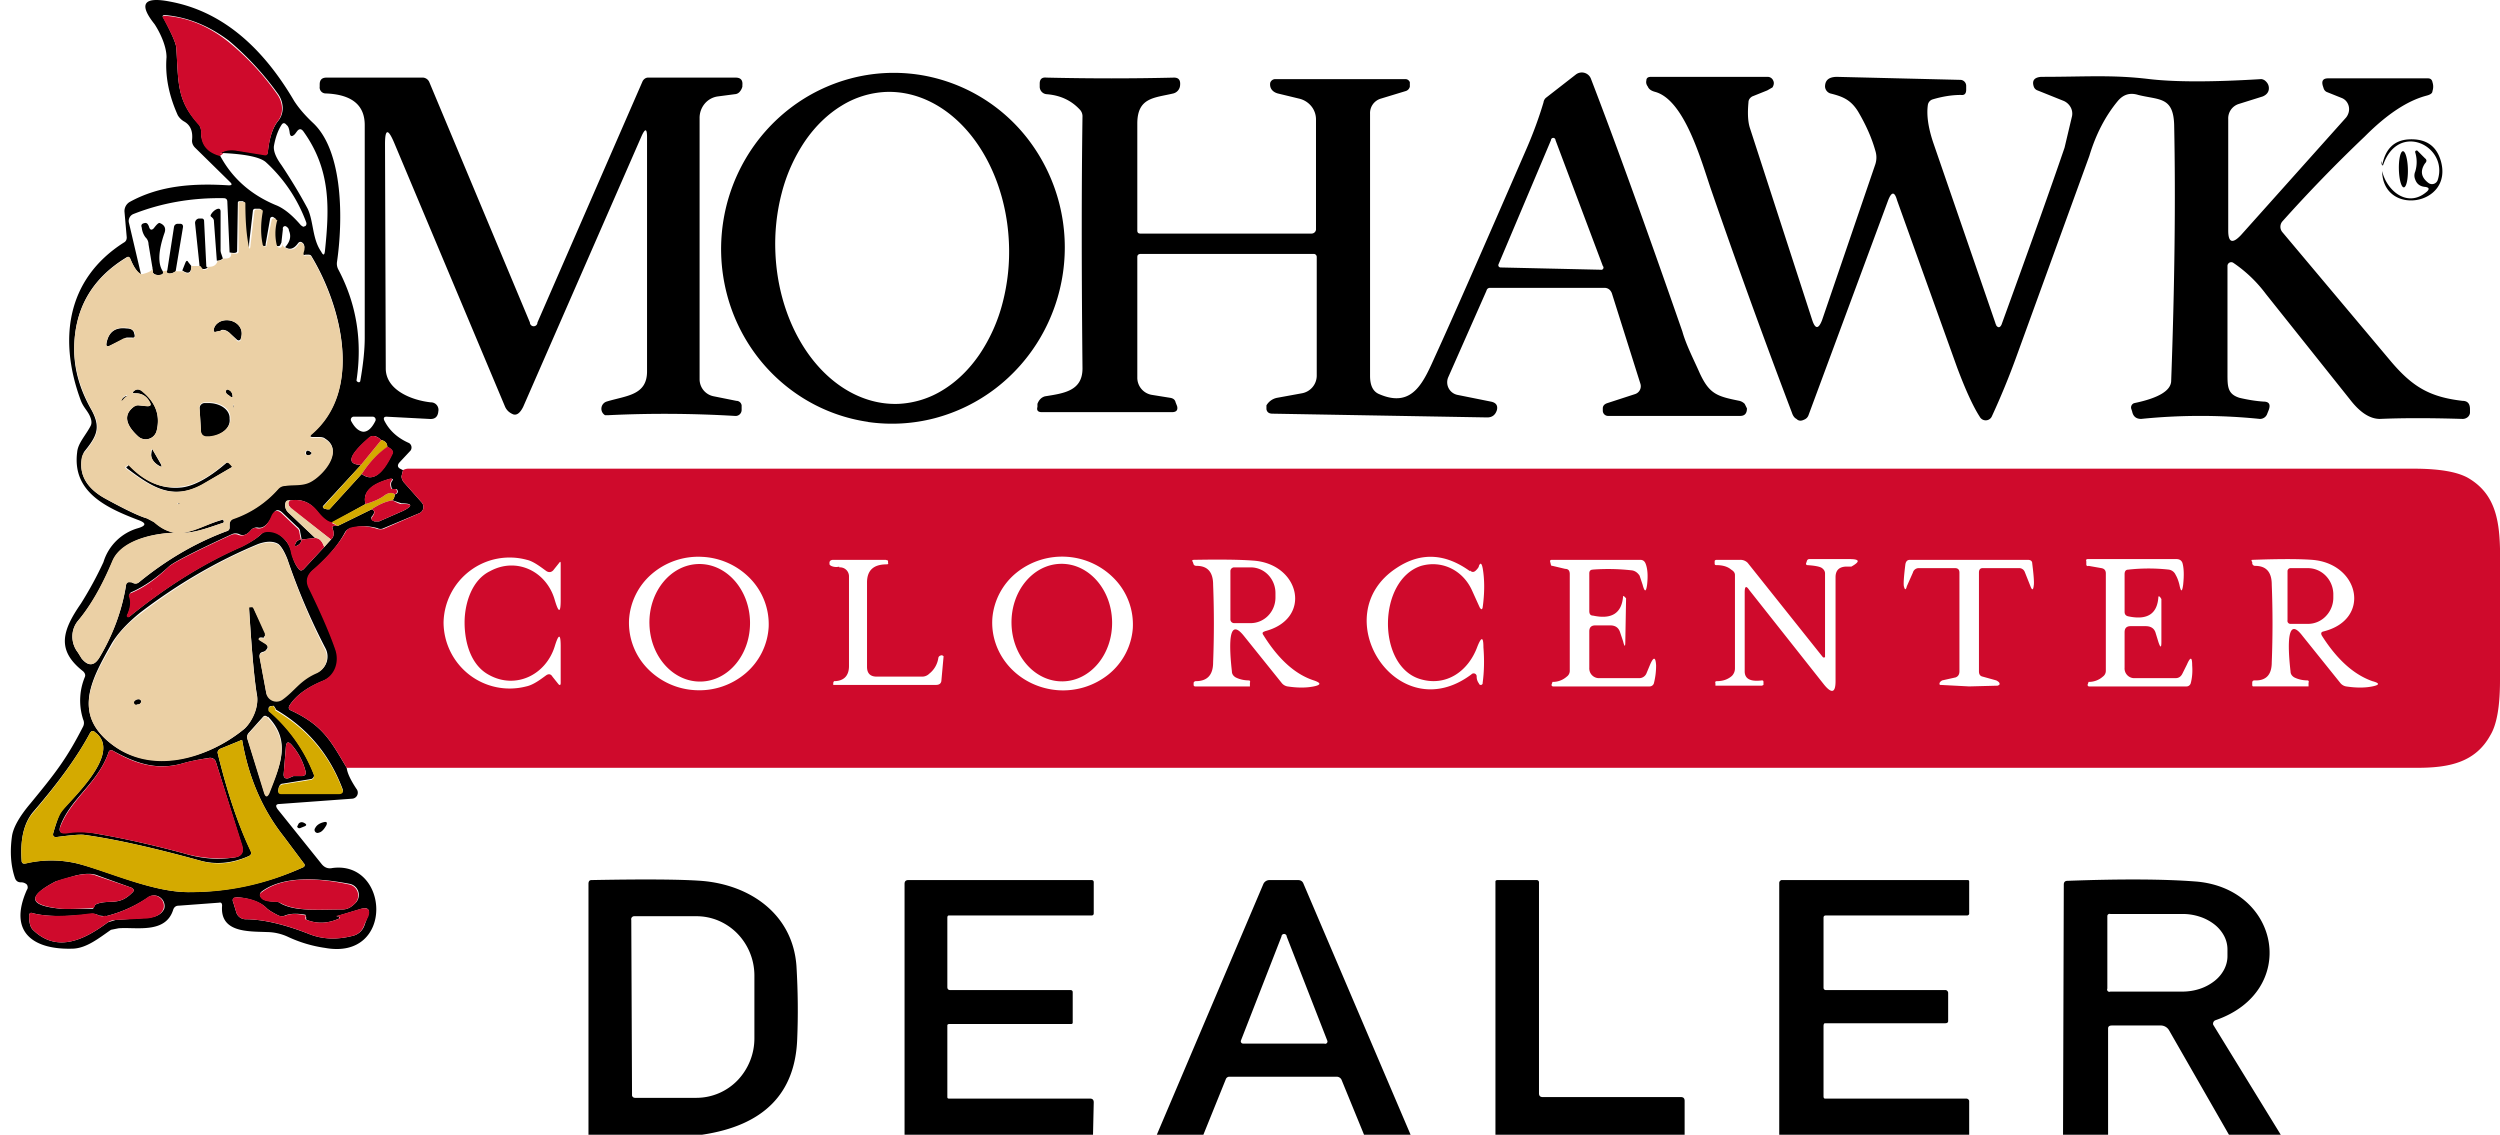 <svg viewBox="0 0 141 64" xmlns="http://www.w3.org/2000/svg">
  <path
    d="m22.73 26.518-.084.34q0 .17.127.34l1.017 1.147a.382.382 0 0 1-.127.595l-2.033.85a.36.36 0 0 1-.339 0 2.64 2.64 0 0 0-1.482 0 .5.5 0 0 0-.339.213q-.55 1.062-1.82 2.167-.467.425-.212.977 1.059 2.125 1.524 3.528c.212.68 0 1.402-.677 1.7q-1.398.552-1.948 1.402-.128.212.085.297c1.82.85 2.244 1.743 3.133 3.23q.042.425.55 1.19a.34.34 0 0 1-.254.553l-4.065.297q-.339 0-.127.297l2.456 3.06q.254.34.636.255c3.218-.425 3.514 5.227-.424 4.505a7.4 7.4 0 0 1-2.117-.638 2.9 2.9 0 0 0-1.144-.255c-1.058-.042-2.667.043-2.54-1.487q0-.213-.17-.17l-2.286.17q-.212 0-.297.212c-.423 1.403-2.117.978-3.09 1.063l-.424.085c-.678.467-1.355 1.02-2.117 1.062-2.16.085-3.727-.85-2.626-3.314a.23.23 0 0 0 .047-.142.3.3 0 0 0-.047-.156.46.46 0 0 0-.339-.127q-.254 0-.338-.255-.34-1.02-.17-2.295.086-.765 1.059-1.913c1.397-1.7 2.032-2.507 2.964-4.334a.45.45 0 0 0 0-.383 3.46 3.46 0 0 1 .085-2.38q.084-.17-.085-.34c-1.524-1.19-1.186-2.294-.127-3.824q.72-1.147 1.27-2.337a2.85 2.85 0 0 1 1.948-1.913q.72-.213 0-.467c-1.778-.68-3.726-1.573-3.43-3.825.043-.51.508-.977.762-1.487q.086-.17 0-.425c-.127-.383-.38-.553-.55-.978-1.27-3.4-.847-6.842 2.414-8.924q.17-.086.169-.297l-.127-1.445a.6.6 0 0 1 .296-.553c1.694-.935 3.6-1.062 5.59-.935q.254 0 .085-.17l-1.99-1.955a.6.6 0 0 1-.134-.197.5.5 0 0 1-.036-.228q.084-.765-.466-1.062a1 1 0 0 1-.338-.34q-.763-1.7-.636-3.272c0-.68-.423-1.488-.677-1.87Q7.359-.34 9.562.085q4.192.765 7.029 5.61.381.594 1.058 1.232c1.737 1.615 1.694 5.567 1.355 7.862a.7.7 0 0 0 .085.425q1.525 2.89 1.017 6.247a.1.1 0 0 0 .028.048.2.2 0 0 0 .056.037q.085.042.127-.043.255-1.445.254-2.465V7.054q0-1.7-2.202-1.784a.338.338 0 0 1-.338-.383V4.76q0-.383.38-.383h5.378a.42.42 0 0 1 .424.255l5.674 13.557a.213.213 0 0 0 .212.212.21.21 0 0 0 .212-.212l5.928-13.6a.4.4 0 0 1 .143-.162.32.32 0 0 1 .196-.05h4.912q.423 0 .38.425v.085a.7.7 0 0 1-.166.305.38.38 0 0 1-.257.12l-.974.128a1.17 1.17 0 0 0-.733.415 1.25 1.25 0 0 0-.283.817v14.704a.98.98 0 0 0 .805.977l1.27.255a.296.296 0 0 1 .296.255v.255a.34.34 0 0 1-.38.34q-3.6-.212-7.115-.042h-.211a.425.425 0 0 1 .084-.765c1.101-.34 2.287-.34 2.287-1.7V7.734q0-.722-.297-.085l-6.69 15.3q-.255.509-.55.424a.9.9 0 0 1-.281-.17.8.8 0 0 1-.185-.255L22.223 8.032q-.508-1.19-.508.085l.042 12.664c0 1.19 1.397 1.785 2.54 1.912a.42.42 0 0 1 .42.321.4.4 0 0 1 .004.19q-.042.466-.508.424l-2.414-.127q-.21 0-.127.212.424.85 1.398 1.275a.296.296 0 0 1 .084.425l-.635.68q-.17.213.043.34zM12.4 8.754q1.016 1.913 3.133 2.805.678.255 1.44 1.148l.127.084.127-.042q.084-.086.042-.213a8.6 8.6 0 0 0-2.286-3.4q-.509-.425-2.54-.51.338-.255.846-.17l1.61.256q.21.042.21-.17.127-1.19.594-1.743c.162-.199.247-.458.24-.736a1.4 1.4 0 0 0-.283-.793 16.3 16.3 0 0 0-2.752-2.975Q11.212 1.02 9.307.85q-.21 0-.084.17.678 1.275.72 1.657c.127 1.913 0 2.975 1.27 4.335q.127.17.127.382 0 1.063 1.059 1.36m3.938-1.275q-.042-.34-.17-.425-.169-.212-.296 0-.297.468-.423 1.19-.043.426.423 1.063.847 1.274 1.482 2.465c.339.722.254 1.7.762 2.422q.17.34.212-.043c.254-2.422.339-4.59-1.228-6.757q-.17-.211-.339 0l-.127.17q-.255.255-.296-.085m-8.342 8.032q-.34-.17-.635-.892-.085-.213-.254-.085-2.922 1.785-2.922 5.184 0 1.7.974 3.4c.55 1.02.296 1.488-.424 2.38l-.127.383q-.211 1.401 1.355 2.252 1.694.934 2.33 1.105l.423.212c1.355 1.233 2.371.255 3.81-.127q.043-.043.085.042.043.086-.042.128c-.677.212-1.609.595-2.329.552-1.27-.042-3.345.34-3.896 1.615q-.889 2.125-1.947 3.357a1.4 1.4 0 0 0-.314.883c0 .325.11.643.314.902l.211.34q.55.68 1.017-.085 1.143-1.955 1.482-4.037 0-.213.254-.213l.084.043q.213.128.382 0 2.329-1.912 4.954-2.89.17-.042.17-.212v-.17q0-.256.211-.34a5.94 5.94 0 0 0 2.54-1.7.53.53 0 0 1 .382-.17c.55-.085 1.058 0 1.567-.298.635-.425 1.736-1.7.677-2.337q-.085-.085-.339-.085h-.338q-.255 0-.085-.17c2.922-2.465 1.694-7.224 0-10.03q-.042-.084-.17-.084h-.169q-.211.084-.127-.255.128-.213 0-.383-.17-.17-.296 0-.339.468-.72.213.423-.467.212-.935 0-.127-.128-.213a.127.127 0 0 0-.209.045.13.13 0 0 0-.002.083l-.085.765-.085.17q-.169.085-.254-.085a2.8 2.8 0 0 1 0-1.36q.042-.043 0-.085l-.127-.085a.13.13 0 0 0-.145.038.1.1 0 0 0-.024.047l-.254 1.445v.085a.18.18 0 0 1-.17 0l-.084-.128q-.17-.807 0-1.784.042-.17-.127-.17h-.212a.127.127 0 0 0-.127.127l-.212 1.827q0 .51-.127 0-.17-.892-.17-2.294 0-.085-.084-.085h-.17a.085.085 0 0 0-.084.085l-.042 2.72q0 .17-.424.084l-.127-2.847q0-.212-.211-.212-2.71-.043-5.082.892a.424.424 0 0 0-.254.51l.678 2.89zm12.492 8.84q.381 0 .677-.595a.17.17 0 0 0-.049-.226.2.2 0 0 0-.078-.03h-1.1a.17.17 0 0 0-.151.175.2.2 0 0 0 .023.08q.297.553.678.596m-.127 1.87-2.118 2.294q-.084.086.043.17l.17.043h.126l1.82-1.998q.848.68 1.695-1.105.17-.212-.254-.424 0-.298-.34-.383-.422-.382-.677-.127-1.735 1.486-.465 1.53m.254 2.21-1.906 1.062q-.296 0-.847-.68-.55-.723-1.482-.595-.212 0-.254.085a.5.5 0 0 0-.031.31.57.57 0 0 0 .158.285l1.524 1.445-.762.085-.084-.425q0-.17-.17-.298l-.847-.807q-.339-.298-.508.127-.423.85-.889.723a.46.46 0 0 0-.339.127q-.339.426-.677.255a.5.5 0 0 0-.424 0Q9.86 31.617 9.52 31.958q-1.058.977-2.117 1.444a.17.17 0 0 0-.085.213q.17.425-.127 1.062a.085.085 0 0 0 .082.097.1.1 0 0 0 .045-.012q3.135-2.55 6.352-3.952.762-.383 1.101-.722a.46.46 0 0 1 .424-.128q.508 0 .973.595c.148.2.25.433.297.68q.128.552.381.85.128.17.296 0l1.144-1.232.38-.425q.255-.213.085-.638-.042-.17.297-.127l1.905-.935q.297.084 0 .425-.042.127.085.212l.085.043h.254l1.355-.595q.846-.425-.085-.425l-.508-.17a.57.57 0 0 0 .127-.34q.127 0 .17-.128 0-.17-.128-.17h-.127a.08.08 0 0 1-.084-.042q-.085-.255 0-.383.17-.212-.17-.127-1.566.468-1.312 1.402m-5.844 7.521h-.085q-.17.043 0 .17l.297.17q.21.17.042.34-.042.086-.17.128-.254.042-.211.297l.381 2.04a.596.596 0 0 0 .599.411.6.6 0 0 0 .248-.071c.762-.51 1.016-1.105 1.948-1.487a.97.97 0 0 0 .652-.961 1 1 0 0 0-.102-.4 36 36 0 0 1-2.16-5.056q-.254-.638-.507-.85-.424-.255-1.144 0-3.472 1.444-6.648 3.867-1.1.892-1.609 1.742c-1.1 1.955-2.244 3.91-.042 5.652 2.244 1.743 5.505.85 7.537-.85.424-.425.847-1.275.678-1.997q-.213-1.36-.424-4.76v-.085l.127-.042a.06.06 0 0 1 .034-.005.1.1 0 0 1 .036.014.1.1 0 0 1 .033.032q.015.02.024.044l.678 1.402v.128l-.085.085q0 .084-.127.042m.762 3.995-.084-.128a.08.08 0 0 0-.085 0q-.212 0-.212.128v.127a9 9 0 0 1 2.54 3.57.214.214 0 0 1-.076.264.2.2 0 0 1-.092.034l-1.567.255q-.212 0-.254.34-.043.212.169.212h3.218q.34 0 .212-.297-1.101-2.89-3.726-4.42zm-.423.51q-.17-.171-.297 0l-.762.85q-.169.17-.085.382l.932 2.975q.127.425.297 0c.635-1.572 1.228-2.89-.085-4.25zM2.999 47q.253-.892.423-1.19c.423-.594 3.557-3.314 1.948-4.504q-.17-.171-.297.042-1.016 1.913-3.218 4.462-.762.936-.635 2.72 0 .213.211.17a6.36 6.36 0 0 1 2.922 0c1.736.425 4.235 1.615 6.267 1.615q3.345 0 6.479-1.402a.127.127 0 0 0 .076-.159.13.13 0 0 0-.034-.054l-1.143-1.53q-1.779-2.252-2.329-5.354 0-.128-.127-.043l-1.143.468q-.127.084-.127.212.804 3.315 1.863 5.525.084.212-.085.297-1.44.637-2.795.255-4.022-1.104-6.52-1.445-.297-.042-1.567.128-.212 0-.17-.213m14.058-3.23q.255-.042.17-.297a3.6 3.6 0 0 0-.763-1.445q-.296-.34-.339.085l-.127 1.573q0 .254.254.212l.297-.127zM6.3 42.328a.13.13 0 0 0-.104.004.13.13 0 0 0-.065.08c-.593 1.743-2.118 2.593-2.71 4.123q-.211.552.38.425.763-.128 1.78.085 2.2.382 4.869 1.105 1.397.425 2.752.212.636-.084.424-.722l-1.44-4.632a.34.34 0 0 0-.286-.265.3.3 0 0 0-.137.01q-.848.127-1.44.297c-1.482.425-2.668 0-3.98-.722zm-.762 8.627c.677-.213 1.186.127 1.905-.595q.212-.17-.042-.298l-1.99-.722q-.424-.128-1.143.042l-1.144.34q-2.413 1.275.297 1.53h1.82l.043-.042.042-.128a.3.3 0 0 1 .083-.073.5.5 0 0 1 .129-.055m10.29 0c.847.467 2.117.34 3.472.34.296 0 .508-.128.72-.34a.637.637 0 0 0-.297-1.105c-1.566-.298-3.684-.51-4.954.425q-.212.17 0 .382.127.17.847.212.09.006.17.043zm-10.248.68q-.254-.129-.423-.086-2.16.255-3.303-.042-.212-.085-.212.17 0 .552.212.765c1.397 1.36 2.964.51 4.234-.425l.424-.128 1.778-.127q.762-.042.974-.51a.597.597 0 0 0-.515-.744.6.6 0 0 0-.332.064 7.4 7.4 0 0 1-2.456 1.105l-.423-.043zm13.55.17q-.93.425-1.82.084l-.043-.042v-.127l-.042-.128q-.72-.127-1.143.042a.45.45 0 0 1-.381 0q-.51-.255-.678-.425c-.423-.425-1.27-.594-1.651-.594q-.34 0-.212.297l.17.553a.55.55 0 0 0 .508.382q1.48 0 3.641.85 1.101.425 2.414.085a.91.91 0 0 0 .677-.638l.17-.467q.211-.552-.34-.425l-1.27.383q-.296.084 0 .042zM79.558 64h-2.626l-1.27-3.102a.3.3 0 0 0-.254-.17h-6.055a.21.21 0 0 0-.212.127L67.87 64h-2.626l6.013-14.151a.38.38 0 0 1 .339-.213h1.609q.212 0 .296.17zm-9.57-5.312a.128.128 0 0 0 .127.17h4.573a.13.13 0 0 0 .144-.025.13.13 0 0 0 .025-.145l-2.286-5.865a.15.15 0 0 0-.148-.148.15.15 0 0 0-.149.148zM100.349 64V49.806a.17.17 0 0 1 .127-.17h10.501q.085 0 .085.085v1.828a.13.13 0 0 1-.127.084h-7.961q-.126 0-.127.128v3.952q.001.053.037.09a.13.13 0 0 0 .09.038h6.775a.17.17 0 0 1 .127.17v1.572q0 .128-.169.128h-6.775q-.085 0-.085.17v3.952q0 .127.085.127h7.961a.17.17 0 0 1 .169.128V64zm25.364 0-3.387-5.907a.55.55 0 0 0-.424-.255h-2.794q-.213 0-.212.17V64h-2.541l.043-14.109q0-.213.211-.212 4.574-.171 7.284.042c4.742.425 5.758 6.205 1.058 7.82a.2.2 0 0 0-.112.102.2.2 0 0 0-.015.152L128.635 64zm-6.859-12.324v4.08a.126.126 0 0 0 .093.18q.04.007.076-.01h4.065c.338 0 .672-.054.984-.157a2.7 2.7 0 0 0 .83-.445 2 2 0 0 0 .548-.662c.124-.247.185-.51.179-.776v-.34a1.64 1.64 0 0 0-.192-.765 2.05 2.05 0 0 0-.551-.649 2.7 2.7 0 0 0-.825-.432 3.1 3.1 0 0 0-.973-.152h-4.065a.127.127 0 0 0-.169.128M39.584 64H33.19V49.849q0-.213.17-.213 4.403-.084 6.182.043c2.752.212 5.166 1.87 5.378 4.802q.126 2.124.042 4.122-.17 4.632-5.378 5.397m-3.98-12.112.042 9.902a.17.17 0 0 0 .17.128h3.472a3.23 3.23 0 0 0 2.32-.998 3.43 3.43 0 0 0 .94-2.402V54.99a3.4 3.4 0 0 0-.264-1.282 3.4 3.4 0 0 0-.72-1.08 3.3 3.3 0 0 0-1.068-.714 3.2 3.2 0 0 0-1.25-.239h-3.473a.17.17 0 0 0-.138.064.17.17 0 0 0-.031.148M61.646 64H51.017V49.849q0-.213.212-.213H61.56q.127 0 .127.128v1.742q0 .127-.127.127h-8.045q-.085 0-.085.128v3.91q0 .17.17.17h6.774q.127 0 .127.127v1.7q0 .085-.084.085h-6.86q-.127 0-.127.085v4.037q0 .085.085.085h7.96q.213 0 .212.213zm22.697 0V49.721q0-.084.127-.085h2.201a.127.127 0 0 1 .128.128v11.899q0 .212.211.212h7.792q.21 0 .211.213V64zM16.845 46.449q.128-.128.296-.043.255.128 0 .213l-.211.085a.13.13 0 0 1-.104-.005.13.13 0 0 1-.066-.08zm1.567.085q-.212.383-.424.425a.17.17 0 0 1-.207-.042.17.17 0 0 1-.005-.213q.128-.255.509-.34.21-.043.127.17M8.503 33.19h.042v.042q-.042 0 0 0zm-.932 6.374a.28.28 0 0 1 .255-.127.126.126 0 0 1 .132.108.13.13 0 0 1-.005.062q-.044.127-.212.127a.135.135 0 0 1-.22-.12.14.14 0 0 1 .05-.092zm9.443-9.136q-.042.255-.254.34-.127.084-.127-.043l.085-.17a.4.4 0 0 1 .296-.127M7.275 26.22q1.354 1.446 2.964 1.275 1.059-.127 2.499-1.36a.17.17 0 0 1 .254 0l.084.17q.042 0 0 .043l-1.651.977c-1.694.935-2.88.128-4.235-.892q-.126-.086 0-.128zm1.694.043q-.508-.298-.424-.723a1 1 0 0 1 .043-.212l.508.892q.084.17-.127.043m8.3-.765q.041-.17.254 0 .126.042 0 .127l-.085.043a.13.13 0 0 1-.145-.025.13.13 0 0 1-.025-.145m-4.7-10.922a.46.46 0 0 1-.339.128l-.169-2.295-.042-.085-.085-.085q-.084-.042-.042-.127a.75.75 0 0 1 .296-.298q.254-.127.254.128v2.124a.6.6 0 0 0 .042.255zm-.931.468q.168.042-.085.127h-.127q-.127 0-.17-.17l-.254-2.422a.255.255 0 0 1 .212-.255h.17a.127.127 0 0 1 .127.127zm-2.456.255q.084.212-.255.212-.211 0-.296-.127l-.042-.34-.212-1.275a.53.53 0 0 0-.17-.383 1.1 1.1 0 0 1-.211-.552q-.085-.213.17-.255.168-.042.253.255.086.213.254.043.255-.34.34-.298.422.17.253.595-.508 1.488-.084 2.125m.72 0a.56.56 0 0 1-.34.127h-.126q-.086-.084 0-.17l.38-2.465a.21.21 0 0 1 .213-.17h.127q.168 0 .169.17l-.424 2.55zM10.79 15q0 .595-.508.255l.169-.425q.084-.211.17-.042zm1.651 3.655-.212.043q-.21.084-.169-.128.042-.255.339-.425c.635-.297 1.44.213 1.185.935a.13.13 0 0 1-.149.116.13.13 0 0 1-.062-.031l-.466-.425q-.211-.17-.424-.128zm-5.462.468-.805.382q-.212.085-.17-.128.17-.976 1.144-.85.381 0 .423.298.086.255-.127.212H7.19a.3.3 0 0 0-.211.085m1.44 3.527q-.255-.468-.763-.468-.296 0-.042-.17.211-.127.466.085 1.058.936.762 2.168a.64.64 0 0 1-.764.497.63.63 0 0 1-.295-.157q-1.058-.978-.296-1.615.17-.17.339-.128l.423.043q.38.042.17-.255m4.615-.255-.17-.128a.2.2 0 0 1-.09-.076.2.2 0 0 1-.035-.11q0-.055.036-.088a.1.1 0 0 1 .09-.023q.254.084.254.425h-.127zm-5.97-.043.169-.042-.212.212q-.297.298-.127-.042zm4.191.68a.3.3 0 0 1 .254-.297h.17c.328-.013.643.063.88.214.237.15.377.363.39.593v.085a.66.66 0 0 1-.05.35.9.9 0 0 1-.234.316 1.4 1.4 0 0 1-.384.236q-.224.09-.475.118h-.17a.296.296 0 0 1-.296-.255zm1.906.043q.084-.34 0-.17zm122.136-13.52c.014.563.138 1.016.279 1.013.14-.004.243-.463.229-1.026s-.139-1.017-.279-1.013c-.14.003-.243.462-.229 1.026m1.468.986q-.423-.043-.55-.426a.55.55 0 0 1 0-.425 1.84 1.84 0 0 0 0-1.105.1.1 0 0 1 .006-.046.1.1 0 0 1 .031-.036.09.09 0 0 1 .09-.003l.423.425q.17.127 0 .298-.423.637.212 1.105a.338.338 0 0 0 .508-.17c.635-1.913-2.244-3.358-3.091-.808q-.17-.51-.042 0 .254-1.402 1.482-1.487 1.44-.085 1.821 1.19c.762 2.55-3.261 3.187-3.303.595q0-.128 0 0c.254 1.105 1.439 2.125 2.54 1.147q.212-.212-.127-.255m-72.621 3.952v6.8a.98.98 0 0 0 .805.977l1.058.17q.254.044.297.255l.084.213q.085.34-.296.34h-7.326q-.338 0-.254-.298v-.17q.127-.34.424-.425c1.058-.17 2.117-.297 2.117-1.572q-.084-8.329 0-14.237a.55.55 0 0 0-.17-.382q-.72-.765-1.863-.85a.423.423 0 0 1-.38-.425v-.17q0-.382.38-.34 3.727.086 7.199 0 .381 0 .339.425a.51.51 0 0 1-.381.468c-1.059.255-2.033.212-2.033 1.7v6.034q0 .17.17.17h9.654a.254.254 0 0 0 .254-.213V6.757a1.18 1.18 0 0 0-.252-.752 1.25 1.25 0 0 0-.68-.438l-1.227-.297c-.297-.085-.466-.298-.424-.595a.3.3 0 0 1 .297-.213h7.325q.17 0 .254.17v.255a.34.34 0 0 1-.254.255l-1.397.425a.85.85 0 0 0-.593.85v14.789q0 .807.508 1.02c1.948.85 2.54-.765 3.218-2.253q1.228-2.677 5.124-11.644.55-1.275.932-2.55a.43.43 0 0 1 .127-.254l1.693-1.318a.55.55 0 0 1 .847.213q2.032 5.27 5.166 14.278c.212.765.678 1.658.974 2.338.55 1.19.974 1.317 2.245 1.572a.63.63 0 0 1 .296.17l.127.255q0 .425-.381.425h-7.453a.296.296 0 0 1-.296-.297v-.128q0-.212.254-.297l1.567-.51a.465.465 0 0 0 .296-.595l-1.609-5.1q-.127-.297-.423-.297h-6.437q-.169 0-.212.17l-2.16 4.887a.726.726 0 0 0 .509.977l1.905.383q.424.084.34.467-.128.426-.551.425l-12.11-.212q-.297 0-.34-.255v-.213a.9.9 0 0 1 .593-.425l1.398-.255a1.015 1.015 0 0 0 .846-.977V14.49a.17.17 0 0 0-.169-.17h-9.74q-.21 0-.21.17m20.368.425a.13.13 0 0 0 .018.12.13.13 0 0 0 .109.05l5.632.128a.127.127 0 0 0 .164-.138.13.13 0 0 0-.037-.075L87.73 7.904a.127.127 0 0 0-.217-.09.13.13 0 0 0-.037.09zm28.075 3.443q.168.212.296-.043 2.456-6.757 3.557-9.987l.423-1.785a.74.74 0 0 0-.082-.497.82.82 0 0 0-.383-.352l-1.483-.595a.34.34 0 0 1-.211-.213q-.17-.51.423-.552c2.541 0 3.981-.128 6.098.127q2.202.255 6.309 0 .117.014.212.085.254.213.212.51-.043.255-.339.383l-1.355.425a.85.85 0 0 0-.593.85v6.289q0 1.02.72.255l5.928-6.63a.8.8 0 0 0 .148-.302.7.7 0 0 0 .002-.332.7.7 0 0 0-.145-.288.64.64 0 0 0-.259-.182l-.847-.34a.34.34 0 0 1-.169-.212l-.042-.128q-.127-.425.296-.425h5.632q.212 0 .254.212.084.255 0 .51 0 .17-.339.255-1.61.425-3.472 2.295a83 83 0 0 0-4.658 4.802.47.47 0 0 0 0 .595l6.14 7.31c1.228 1.444 2.202 1.997 4.023 2.21q.423 0 .423.467v.212a.36.36 0 0 1-.138.245.44.44 0 0 1-.285.095q-2.71-.084-4.658 0-.847 0-1.694-1.105l-4.743-5.95a7.6 7.6 0 0 0-1.821-1.742.21.21 0 0 0-.221-.02.2.2 0 0 0-.086.079.2.2 0 0 0-.031.111v6.077c0 .723 0 1.148.677 1.36q.72.17 1.355.213.466 0 .297.467l-.085.213a.43.43 0 0 1-.423.297 33 33 0 0 0-6.691 0q-.424 0-.508-.425l-.042-.127a.25.25 0 0 1 .009-.208.25.25 0 0 1 .16-.132q2.033-.425 2.075-1.233.296-8.116.169-14.449c-.042-1.614-.847-1.402-2.032-1.7q-.678-.212-1.144.34-1.058 1.275-1.609 3.103L113.73 20.1a43 43 0 0 1-1.398 3.4.38.38 0 0 1-.537.151.4.4 0 0 1-.14-.151q-.55-.85-1.27-2.763l-3.388-9.434q-.212-.765-.508 0L102 23.416a.42.42 0 0 1-.254.255q-.253.127-.423-.043-.17-.085-.254-.34a443 443 0 0 1-4.573-12.621c-.551-1.615-1.483-5.015-3.134-5.482q-.339-.085-.423-.298-.127-.17-.085-.34 0-.212.254-.212h6.606a.34.34 0 0 1 .296.212q.085.17-.042.383l-.297.17-.847.34q-.21.127-.211.34-.085.934.084 1.444l3.515 10.837q.254.765.551 0l3.006-8.797a1.25 1.25 0 0 0 0-.765q-.297-1.062-.974-2.21c-.423-.68-.889-.85-1.567-1.02a.43.43 0 0 1-.296-.382q0-.552.677-.552l6.987.17a.34.34 0 0 1 .297.34v.212q0 .34-.297.298-.762 0-1.609.255a.39.39 0 0 0-.254.297q-.127.85.297 2.125l3.514 10.2q.006.035.018.06.011.023.025.024zm-63.603 5.44a9.5 9.5 0 0 1-3.57-1.27 9.7 9.7 0 0 1-2.816-2.57 9.9 9.9 0 0 1-1.63-3.479 10.08 10.08 0 0 1 1.07-7.504 9.9 9.9 0 0 1 2.538-2.88 9.7 9.7 0 0 1 3.42-1.674 9.5 9.5 0 0 1 3.782-.214 9.6 9.6 0 0 1 6.359 3.854 10.02 10.02 0 0 1 1.814 7.323 10.1 10.1 0 0 1-1.27 3.646 9.9 9.9 0 0 1-2.537 2.88 9.7 9.7 0 0 1-3.42 1.675 9.5 9.5 0 0 1-3.783.213zm1.693-1.02a5.2 5.2 0 0 0 2.5-.78c.783-.478 1.484-1.159 2.062-2.004a9.4 9.4 0 0 0 1.308-2.92 11.4 11.4 0 0 0 .355-3.39c-.1-2.324-.886-4.522-2.187-6.115-1.302-1.593-3.012-2.45-4.757-2.384a5.2 5.2 0 0 0-2.5.78c-.783.478-1.484 1.159-2.062 2.003a9.4 9.4 0 0 0-1.308 2.92 11.4 11.4 0 0 0-.355 3.39c.1 2.324.886 4.523 2.187 6.116 1.302 1.593 3.012 2.45 4.757 2.384M10.028 28.43q.084-.084.169-.042v.042q-.212.043-.17 0"
    fill="000" />
  <path
    d="M3.168 47.214q1.27-.17 1.566-.128 2.5.34 6.521 1.445 1.398.426 2.795-.255.17-.084.085-.255-1.059-2.252-1.863-5.567 0-.128.127-.212l1.143-.468q.127-.084.127.043.55 3.102 2.33 5.354l1.142 1.53a.13.13 0 0 1 .038.118.13.13 0 0 1-.08.095q-3.134 1.444-6.479 1.402c-2.032 0-4.53-1.147-6.267-1.615a6.2 6.2 0 0 0-2.88 0q-.253.043-.253-.17-.127-1.785.635-2.677 2.202-2.592 3.218-4.505.127-.212.297-.042c1.609 1.19-1.525 3.91-1.906 4.504q-.211.298-.466 1.19-.042.213.17.213m12.364-7.14q2.668 1.53 3.769 4.42.127.297-.212.297h-3.218q-.212 0-.17-.212 0-.297.255-.34l1.567-.255a.212.212 0 0 0 .169-.297 9 9 0 0 0-2.54-3.57v-.128q0-.127.21-.17a.09.09 0 0 1 .086.043l.084.127zm6.733-12.196a.57.57 0 0 1-.127.34q-.55.084-1.186.51l-1.905.935-.339-.213 1.906-1.02q.72-.211 1.1-.51.34-.211.551-.042m-.381-2.678q-.848.553-1.482 1.53l-1.82 1.998h-.128l-.17-.043q-.126-.084 0-.17l2.076-2.295 1.143-1.402q.339.085.339.383z"
    fill="#D4AA00" />
  <path
    d="M5.962 51.676a7 7 0 0 0 2.414-1.105.592.592 0 0 1 .847.68q-.17.468-.932.553l-1.778.084a.8.8 0 0 0-.424.128c-1.27.935-2.837 1.785-4.234.425q-.212-.213-.212-.765 0-.255.212-.17 1.143.297 3.303 0 .17 0 .423.127.17.086.381 0zm13.212.085-.085-.085q-.255 0 0-.043l1.27-.382q.594-.127.424.425l-.212.425q-.169.552-.677.68-1.313.34-2.414-.085-2.117-.85-3.642-.85a.55.55 0 0 1-.508-.382l-.169-.553q-.127-.34.212-.297c.423 0 1.228.127 1.651.595q.17.17.678.424a.55.55 0 0 0 .423 0q.424-.17 1.101 0 .042 0 0 .085v.128l.085.042q.89.34 1.82-.084zm17.454-16.586c.031 1.83 1.327 3.292 2.894 3.265 1.566-.028 2.81-1.534 2.779-3.364s-1.328-3.292-2.895-3.265c-1.566.028-2.81 1.534-2.779 3.364m20.422-.015c.028 1.83 1.322 3.293 2.888 3.269 1.567-.025 2.814-1.529 2.785-3.36S61.4 31.776 59.834 31.8c-1.567.025-2.814 1.529-2.785 3.36m12.346-2.947a.213.213 0 0 1 .212-.213h.931q.278 0 .535.11c.17.072.324.179.453.313a1.48 1.48 0 0 1 .41 1.022v.255c0 .383-.148.75-.41 1.021a1.38 1.38 0 0 1-.988.424h-.931a.21.21 0 0 1-.212-.213zm59.621 0a.17.17 0 0 1 .17-.17h.974c.374 0 .734.15 1.003.42s.426.637.436 1.024v.213a1.5 1.5 0 0 1-.421 1.052 1.4 1.4 0 0 1-1.018.435h-.974a.17.17 0 0 1-.171-.134.2.2 0 0 1 .001-.078zM16.549 43.772l-.297.127q-.255.042-.254-.212l.127-1.573q.042-.424.339-.085.55.638.762 1.445.084.256-.17.298zM6.343 42.327c1.27.765 2.541 1.147 3.98.722q.552-.17 1.483-.297a.34.34 0 0 1 .381.255l1.482 4.674q.17.596-.423.68a7.2 7.2 0 0 1-2.795-.212 55 55 0 0 0-4.87-1.105q-1.016-.17-1.778-.043-.592.085-.381-.425c.635-1.572 2.117-2.422 2.71-4.164a.13.13 0 0 1 .117-.094q.027 0 .052.009zm-.973 8.754-.085.127h-.043q-1.44.085-1.82.043-2.71-.297-.297-1.53.254-.127 1.144-.34.762-.17 1.143 0l1.99.68q.255.127.042.298c-.72.722-1.228.382-1.905.594a.5.5 0 0 0-.129.055.3.3 0 0 0-.083.073zm10.205-.212q-.678 0-.847-.213-.17-.213.042-.34c1.27-.977 3.388-.765 4.954-.425a.635.635 0 0 1 .457.775.64.64 0 0 1-.16.288c-.212.212-.424.34-.72.34-1.355 0-2.625.127-3.515-.383a.45.45 0 0 0-.211-.043m1.439-20.44a.4.4 0 0 0-.296.127l-.085.17q0 .128.127.043.212-.085.254-.34l.762-.085q.34 0 .509.51l-1.144 1.232q-.168.17-.296 0-.254-.297-.423-.85a1.7 1.7 0 0 0-.255-.68q-.465-.552-1.058-.552a.62.62 0 0 0-.381.127q-.339.34-1.101.723-3.219 1.402-6.352 3.952a.084.084 0 0 1-.12-.039.1.1 0 0 1-.007-.046q.297-.638.127-1.063a.17.17 0 0 1 .127-.212Q8.42 33.02 9.477 32q.34-.34 3.557-1.827a.5.5 0 0 1 .423 0q.339.128.678-.255a.315.315 0 0 1 .339-.128q.507.127.846-.722.212-.425.551-.128l.847.808q.17.128.17.297l.084.425zM8.545 33.19q-.042.042 0 .042zm13.72-5.312q-.212-.17-.55.042-.382.299-1.101.51-.255-.977 1.27-1.402.338-.128.17.127-.085.128 0 .383a.09.09 0 0 0 .084.042h.127q.127 0 .127.17-.042.128-.17.128zm-3.557 1.615.339.17q-.339-.043-.297.127.17.425-.084.638l-2.202-1.7-.17-.213q-.084-.211.085-.297.932-.128 1.525.595.507.637.846.637zm3.43-1.275q.38.212.508.212.932-.042.085.383l-1.355.595h-.254l-.127-.043q-.085-.084 0-.212.255-.34-.043-.425.636-.426 1.186-.51m-.254-3.018q.381.213.254.425-.847 1.786-1.736 1.105.634-.977 1.44-1.53zm-.381-.382L20.36 26.22q-1.27-.042.423-1.53.297-.255.72.128M12.399 8.67q.381-.128 0 .127-1.101-.298-1.059-1.36a.62.62 0 0 0-.127-.383c-1.27-1.402-1.143-2.422-1.27-4.334q0-.34-.72-1.658-.128-.17.085-.17 1.905.127 3.599 1.488a14.6 14.6 0 0 1 2.752 2.975c.16.236.247.51.247.778a1.1 1.1 0 0 1-.247.709q-.423.553-.55 1.742 0 .213-.212.17L13.33 8.5q-.55-.084-.931.17m7.156 34.634c-.89-1.487-1.313-2.38-3.133-3.23q-.213-.084-.085-.297.55-.85 1.905-1.403c.636-.297.89-1.02.678-1.7q-.465-1.36-1.525-3.527-.253-.552.212-.977 1.27-1.105 1.863-2.125a.51.51 0 0 1 .34-.297q.719-.17 1.481.085a.7.7 0 0 0 .339 0l2.033-.893a.38.38 0 0 0 .206-.44.4.4 0 0 0-.08-.155l-1.016-1.147a.57.57 0 0 1-.127-.34l.085-.34a.6.6 0 0 1 .339-.085h113.06q2.118 0 3.049.51c1.482.85 1.779 2.252 1.821 3.995v7.436q0 2.21-.551 3.103c-.846 1.53-2.329 1.827-4.107 1.827zm5.462-8.202a3.75 3.75 0 0 0 1.448 2.95 3.72 3.72 0 0 0 3.21.663c.424-.086.847-.426 1.144-.638q.211-.128.338.085l.34.425q.126.128.126-.085v-2.04q0-1.105-.338 0c-.509 1.615-2.202 2.422-3.684 1.615-1.06-.552-1.398-1.87-1.398-2.975 0-1.02.381-2.38 1.44-2.89 1.482-.807 3.176 0 3.642 1.615q.338 1.148.338 0v-2.04q0-.17-.084-.042l-.34.425q-.169.17-.38.042c-.297-.212-.72-.552-1.101-.637a3.71 3.71 0 0 0-3.207.615 3.74 3.74 0 0 0-1.494 2.912m18.336.255a3.7 3.7 0 0 0-1.036-2.722 4.03 4.03 0 0 0-2.733-1.23 4.02 4.02 0 0 0-2.823.968 3.7 3.7 0 0 0-1.284 2.602 3.7 3.7 0 0 0 1.036 2.722 4.03 4.03 0 0 0 2.732 1.23 4.02 4.02 0 0 0 2.824-.968 3.7 3.7 0 0 0 1.284-2.602m20.537.085a3.7 3.7 0 0 0-.975-2.732 4.1 4.1 0 0 0-2.709-1.305 4.1 4.1 0 0 0-2.868.889 3.7 3.7 0 0 0-1.367 2.553c-.038.496.027.995.192 1.468.164.474.425.913.767 1.292s.759.69 1.227.917c.467.226.977.363 1.499.403a4.1 4.1 0 0 0 2.882-.904 3.7 3.7 0 0 0 1.352-2.58m19.013-3.23q-2.118-1.53-4.15-.17c-4.065 2.678.042 9.137 4.234 5.993a.17.17 0 0 1 .297.127q0 .213.127.383a.11.11 0 0 0 .127.084.11.11 0 0 0 .085-.127q.127-.935.042-1.997 0-.893-.339-.043c-.508 1.402-1.778 2.295-3.26 1.827-2.414-.764-2.372-5.567.084-6.374 1.186-.34 2.372.255 2.88 1.402l.423.935q.127.213.17 0 .17-1.232 0-2.21-.085-.424-.212-.127 0 .086-.17.255-.168.17-.338 0zM47.333 32a.506.506 0 0 1 .55.51v5.057c0 .553-.296.85-.846.85l-.042.085v.127h5.8q.255 0 .297-.212l.127-1.402q-.084-.085-.17-.043a.17.17 0 0 0-.126.128 1.37 1.37 0 0 1-.508.892.57.57 0 0 1-.424.17h-2.54q-.55 0-.551-.552v-4.76q0-1.02 1.1-1.02.128 0 .086-.085v-.128l-.127-.042h-2.965q-.168 0-.211.128v.127q.042.086.212.128a.7.7 0 0 0 .338 0zM71.3 35.612c2.753-.68 2.033-3.825-.635-3.995q-1.101-.084-3.345-.042-.127 0-.042.128l.042.127q.042.085.17.085.93 0 .93 1.062a56 56 0 0 1 0 4.378q0 1.062-.973 1.062-.085 0-.127.085v.127a.084.084 0 0 0 .085.086h3.09v-.213a.1.1 0 0 0 .01-.074.08.08 0 0 0-.051-.053q-.424 0-.763-.17-.211-.128-.212-.34-.126-1.105-.084-1.743.084-1.104.762-.255l2.117 2.635a.54.54 0 0 0 .339.212q.847.129 1.482 0 .636-.127 0-.34-1.566-.51-2.837-2.55-.127-.169.085-.212zm31.632 1.445a.1.1 0 0 1-.064.029.1.1 0 0 1-.063-.029l-4.235-5.312a.57.57 0 0 0-.423-.17h-1.313q-.127 0-.127.085v.128q0 .084.085.084.551 0 .847.255.212.128.212.298v5.27a.6.6 0 0 1-.17.425q-.339.297-.847.297-.127 0-.084.127v.128h2.625l.085-.042v-.17q0-.086-.085-.086-.975.127-.974-.51v-4.462q0-.51.254-.127l4.235 5.355q.635.765.635-.213v-5.864q0-.553.55-.595h.339q.762-.425-.085-.425h-2.286q-.085 0-.127.084l-.043.128a.1.1 0 0 0-.013.036.08.08 0 0 0 .056.091q.677.043.847.17.168.128.169.298zm8.13 1.657 1.609-.042.085-.042q.084-.128-.169-.256l-.763-.212q-.211-.042-.211-.297v-5.568q0-.255.211-.255h2.033a.34.34 0 0 1 .339.213l.338.85q.128.297.17-.085.042-.213-.085-1.233 0-.212-.254-.212h-6.648q-.212 0-.254.255-.127 1.02-.085 1.232.085.34.169 0l.339-.764a.34.34 0 0 1 .339-.256h2.033q.254 0 .254.255v5.568q0 .255-.212.34l-.762.17q-.212.127-.127.255h.042zm8.977-6.587a10.3 10.3 0 0 1 2.287 0 .5.5 0 0 1 .381.298q.127.213.212.552.127.637.211 0 .085-.807-.042-1.232-.084-.213-.339-.213h-4.996q-.127 0-.085.128v.17a.1.1 0 0 0 .006.047.1.1 0 0 0 .031.036.08.08 0 0 0 .09.002l.72.127q.254.043.254.298v5.482a.4.4 0 0 1-.17.34 1.18 1.18 0 0 1-.804.297l-.042.128a.07.07 0 0 0-.012.046.084.084 0 0 0 .096.082h5.463a.25.25 0 0 0 .254-.17q.127-.468.085-1.02 0-.723-.297-.043l-.254.51q-.127.255-.381.255h-2.287a.55.55 0 0 1-.593-.595v-1.997q0-.34.339-.34h.847q.423 0 .551.34l.169.552q.17.51.169 0v-2.422l-.084-.128q-.085-.042-.085 0-.084 1.446-1.694 1.105-.212-.042-.212-.255v-2.124q0-.255.212-.256m11.01 3.485c2.71-.68 2.032-3.825-.635-4.037q-1.144-.085-3.388 0-.084 0 0 .128v.085q.043.127.169.127.933 0 .932 1.062a56 56 0 0 1 0 4.378q0 1.062-.974 1.02-.127 0-.127.127v.127a.1.1 0 0 0 .008.05q.013.023.034.035h3.134v-.212a.1.1 0 0 0 .014-.036.1.1 0 0 0-.004-.038.08.08 0 0 0-.052-.053q-.424 0-.763-.17-.211-.128-.211-.34-.127-1.105-.085-1.743.085-1.148.762-.255l2.117 2.635a.54.54 0 0 0 .339.212q.847.129 1.482 0 .636-.127 0-.297-1.566-.552-2.837-2.55-.127-.212.085-.255m-41.244-3.485a11.7 11.7 0 0 1 2.244.043q.254.042.424.297l.17.51q.168.637.253 0 .085-.764-.085-1.19-.084-.212-.296-.212h-4.997q-.126 0-.084.128l.042.17a.08.08 0 0 0 .085.042l.72.17q.254 0 .254.297v5.44a.4.4 0 0 1-.17.34 1.18 1.18 0 0 1-.804.297l-.043.128a.09.09 0 0 0 .003.09.09.09 0 0 0 .082.038h5.42a.254.254 0 0 0 .254-.17 4 4 0 0 0 .127-1.02q-.042-.723-.338-.043l-.212.51a.44.44 0 0 1-.424.255h-2.286a.55.55 0 0 1-.483-.38.6.6 0 0 1-.025-.215v-2.04q0-.34.338-.34h.847q.424 0 .55.383l.17.51q.127.51.127 0l.042-2.38v-.043l-.084-.085q-.085-.084-.085 0-.127 1.403-1.694 1.063-.21 0-.211-.255V32.34q0-.213.211-.213z"
    fill="#CF0A2C" />
  <path
    d="m14.897 35.952.042-.085v-.127l-.635-1.403a.2.2 0 0 0-.024-.044.1.1 0 0 0-.033-.032.1.1 0 0 0-.036-.014.06.06 0 0 0-.034.005h-.127v.128q.211 3.4.424 4.76c.169.722-.254 1.572-.678 1.954-2.075 1.7-5.25 2.678-7.537.85-2.202-1.7-1.059-3.655.084-5.61q.424-.85 1.567-1.7 3.176-2.464 6.648-3.909.72-.255 1.144 0 .253.213.508.85a39 39 0 0 0 2.117 5.057.98.98 0 0 1-.508 1.36c-.932.425-1.186.977-1.906 1.487a.59.59 0 0 1-.889-.34l-.381-2.04q-.043-.254.212-.297l.17-.127q.168-.17-.043-.34l-.339-.213q-.128-.084 0-.127h.296zm-7.326 3.612a.128.128 0 0 0 .094.181q.04.006.076-.01.169 0 .212-.128a.128.128 0 0 0-.127-.17.28.28 0 0 0-.255.127m7.538.936c1.27 1.317.72 2.634.085 4.249q-.17.34-.297 0l-.931-3.017q-.086-.213.084-.383l.762-.85q.127-.17.297 0m1.271-12.281q-.17.085-.085.297 0 .086.169.17l2.202 1.743-.381.425q-.17-.51-.509-.51l-1.524-1.445a.57.57 0 0 1-.158-.285.5.5 0 0 1 .031-.31q0-.085.254-.085m-.466-14.492q.044.213.212.255.423.255.72-.212.128-.17.254 0 .128.17.042.425-.084.297.127.212h.127q.128 0 .17.085c1.694 2.848 2.922 7.565 0 10.03q-.17.17.084.17h.34q.254 0 .338.085c1.059.637 0 1.912-.678 2.337-.508.34-1.016.212-1.566.297a.53.53 0 0 0-.381.17 5.94 5.94 0 0 1-2.541 1.7q-.212.085-.212.34v.128q0 .17-.17.212-2.624.978-4.953 2.89-.17.128-.382 0H7.36q-.212-.042-.254.17a11.3 11.3 0 0 1-1.482 4.037q-.424.765-1.017.085l-.211-.34a1.47 1.47 0 0 1-.314-.902c0-.324.11-.636.314-.883q1.058-1.275 1.947-3.4c.55-1.274 2.668-1.614 3.896-1.572.72.043 1.694-.34 2.33-.552q.084 0 .041-.128 0-.084-.127-.042c-1.397.425-2.413 1.36-3.81.127l-.382-.212q-.592-.17-2.329-1.105-1.566-.85-1.355-2.252a.53.53 0 0 1 .17-.383c.677-.85.974-1.36.423-2.337q-.975-1.743-1.016-3.443 0-3.399 2.964-5.184.127-.128.212.085.297.723.635.85.72-.17.593-.425l.042.34q.085.127.296.127.339 0 .255-.212l.211-.043.043.128.127.042A.56.56 0 0 0 9.9 15.3h.424q.466.34.466-.298h.508l.17.213h.126q.255-.128.085-.17.508.042.593-.34a.46.46 0 0 0 .338-.128q.466.043.424-.297.423.084.423-.085v-2.72a.085.085 0 0 1 .127-.085h.17q.085 0 .085.085 0 1.402.169 2.295.085.51.127 0l.212-1.827a.13.13 0 0 1 .127-.128h.211q.17 0 .127.17-.168.978 0 1.785 0 .086.085.127h.127v-.042l.297-1.445a.127.127 0 0 1 .169-.085l.127.085q.042 0 0 .085a2.8 2.8 0 0 0 0 1.36q.084.17.254.085l.085-.17zm-3.006 5.015.423.425a.134.134 0 0 0 .17.085.134.134 0 0 0 .084-.17c.255-.722-.55-1.232-1.185-.935q-.296.17-.339.425-.042.213.17.127l.211-.042q.254-.085.424.085zm-5.463.34q.213 0 .17-.255-.085-.297-.466-.34-.974-.085-1.143.85-.043.255.17.17l.804-.425zm.763 3.825-.381-.043a.56.56 0 0 0-.34.128q-.761.637.297 1.615a.634.634 0 0 0 1.059-.34q.296-1.233-.762-2.125-.255-.255-.466-.128-.255.17 0 .17.55 0 .804.425.213.34-.169.298zm4.912-.51q0-.34-.297-.425a.1.1 0 0 0-.067.045.14.14 0 0 0-.015.09.2.2 0 0 0 .042.097q.034.045.083.065l.169.128zm-6.056-.043q-.127 0-.127.085-.211.34.085 0l.212-.17-.17.043zm4.192.638.085 1.36a.3.3 0 0 0 .297.255h.169c.331-.028.641-.146.863-.329s.338-.416.323-.649v-.127c-.014-.236-.16-.453-.405-.605a1.57 1.57 0 0 0-.908-.203h-.17a.296.296 0 0 0-.254.34zm1.906-.128v.17q.084-.34 0-.17m-4.065 3.315-.508-.85q-.009-.01-.02 0a.1.1 0 0 0-.024.043 1 1 0 0 0-.041.17q0 .425.423.722.255.128.17 0zm8.13-.68a.128.128 0 0 0 .17.17h.127q.084-.128 0-.212-.255-.128-.297.042m-9.993.722-.127.085q-.085.043 0 .128c1.397 1.02 2.54 1.827 4.277.892l1.693-.977v-.043l-.17-.17a.17.17 0 0 0-.21 0q-1.44 1.233-2.541 1.318-1.568.212-2.922-1.233m2.752 2.21h.127v-.042h-.085z"
    fill="#EBD0A5" />
</svg>